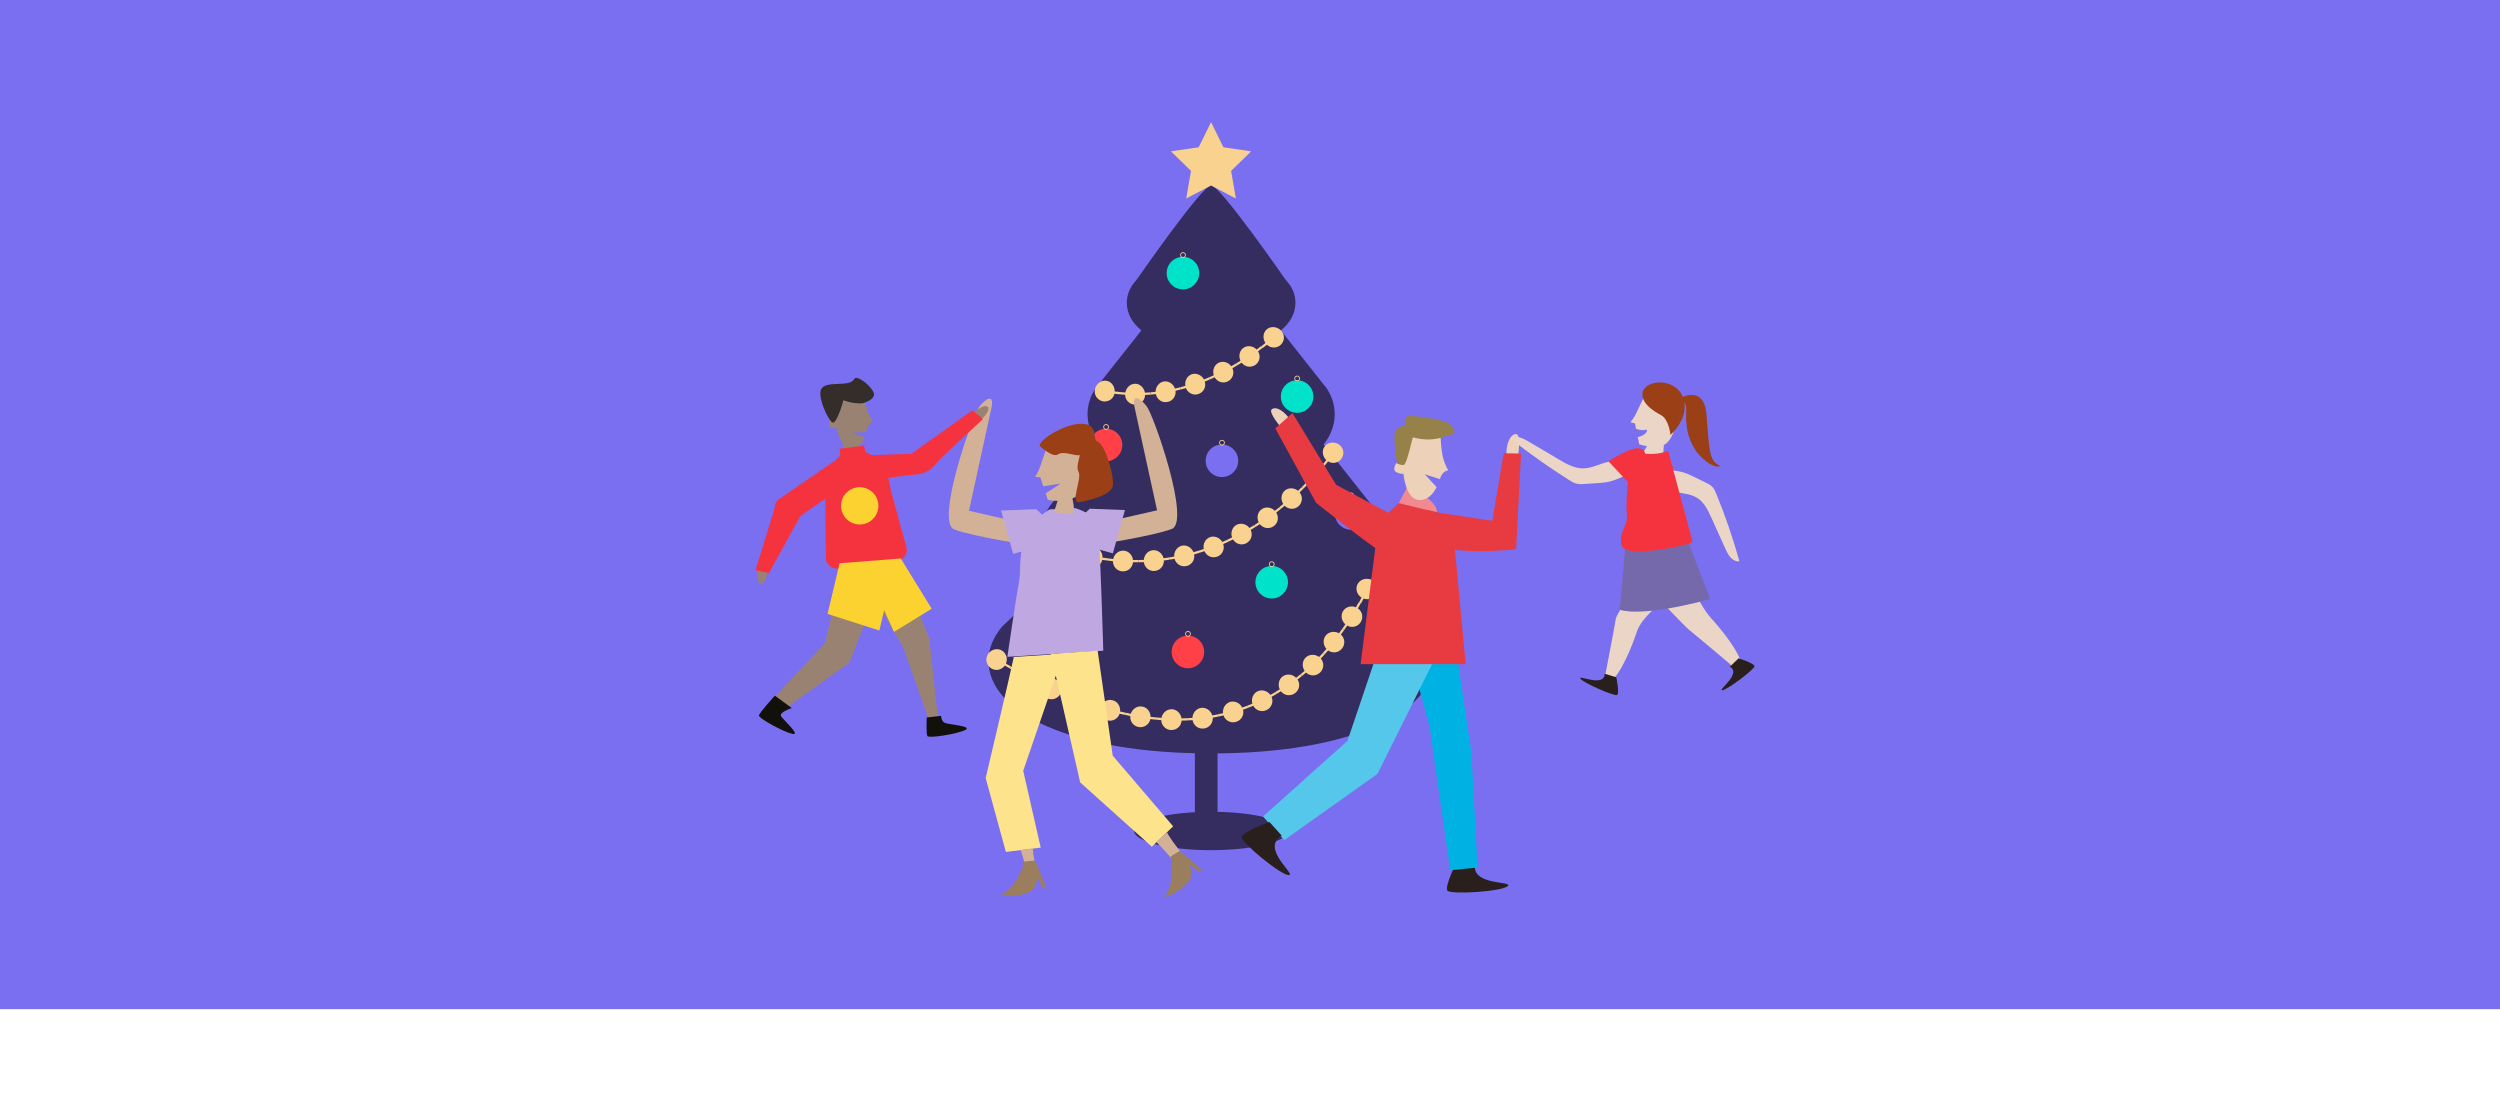<svg xmlns="http://www.w3.org/2000/svg" id="Capa_1" viewBox="0 0 1090 476.88"><defs><style>      .cls-1 {        fill: #55c7ea;      }      .cls-2 {        fill: #9a8272;      }      .cls-3 {        fill: #ff4147;      }      .cls-4 {        fill: #342d2a;      }      .cls-5 {        fill: #7a6ff0;      }      .cls-6 {        fill: #fcd231;      }      .cls-7 {        fill: #fde48c;      }      .cls-8 {        fill: #7a6ff0;      }      .cls-9 {        fill: #00b2e3;      }      .cls-10 {        fill: #12100b;      }      .cls-11 {        fill: #e73a41;      }      .cls-12 {        fill: #00e2ca;      }      .cls-13, .cls-14 {        fill: #fad28f;      }      .cls-15 {        fill: #f08990;      }      .cls-16 {        fill: #ebd5c6;      }      .cls-17 {        fill: #968248;      }      .cls-18 {        fill: #352c60;      }      .cls-19 {        fill: #29201d;      }      .cls-14 {        stroke: #fad28f;        stroke-miterlimit: 10;      }      .cls-20 {        fill: #7569ac;      }      .cls-21 {        fill: #9a3f16;      }      .cls-22 {        fill: #edd2b9;      }      .cls-23 {        fill: #d3b196;      }      .cls-24 {        fill: #9a7e5d;      }      .cls-25 {        fill: #bfa7e2;      }      .cls-26 {        fill: #f5333f;      }    </style></defs><rect class="cls-8" width="1090" height="440"></rect><g><g><path class="cls-18" d="M619.18,273.2s-.02-.01-.02-.02l-6.49-6.18s0,0,0,0l-15.01-14.3c3.56-5.09,5.41-10.72,5.41-16.66,0-5.4-1.63-10.55-4.6-15.29,0,0-.01-.01-.01-.02l-5.02-6.34s0,0,0,0l-16.32-20.63c3.15-3.97,4.81-8.44,4.81-13.2,0-3.88-1.17-7.58-3.3-10.98,0,0-.01,0-.01-.02l-3.6-4.55s0,0,0,0l-16.56-20.95c4.14-3.36,6.35-7.53,6.35-12.08,0-2.64-.8-5.17-2.25-7.49,0,0,0,0,0-.01l-2.46-3.11s0,0,0,0c0,0-28.11-40.53-32.05-40.53s-32.05,40.53-32.05,40.53t0,0l-2.46,3.11s0,0,0,.01c-1.45,2.32-2.25,4.85-2.25,7.49,0,4.55,2.21,8.72,6.35,12.08l-16.56,20.95s0,0,0,0l-3.6,4.55s0,.01-.01.02c-2.13,3.4-3.3,7.1-3.3,10.98,0,4.76,1.65,9.23,4.81,13.2l-16.32,20.63s0,0,0,0l-5.02,6.34s0,.02-.01.02c-2.96,4.74-4.6,9.89-4.6,15.29,0,5.95,1.85,11.58,5.41,16.66l-15.01,14.3s0,0,0,0l-6.49,6.18s0,.02-.02.02c-3.84,4.62-5.95,9.65-5.95,14.91,0,22.49,36.01,40.39,97.11,40.39s97.11-17.89,97.11-40.39c0-5.26-2.11-10.29-5.95-14.91Z"></path><g><path class="cls-13" d="M558.42,144.01c.17.16.33.33.46.51,1.37,1.74,1.18,4.34-.54,5.88-1.48,1.34-3.58,1.45-5.16.5-.13-.07-.25-.16-.37-.25-.06-.04-.12-.09-.18-.14-.06-.04-.12-.1-.17-.15-.03-.02-.05-.05-.08-.07-.63.51-1.25,1.03-1.89,1.52l-.62-.78c.63-.48,1.24-1,1.86-1.5l-.12-.18-.1-.17s0-.01-.01-.02c-1.03-1.87-.75-4.16.74-5.5,1.39-1.25,3.44-1.35,5.15-.41.17.09.33.2.49.32.06.04.12.09.18.13.12.09.24.19.36.3Z"></path><path class="cls-13" d="M539.41,159.31c.65-.39,1.3-.78,1.94-1.19.7.92,1.7,1.51,2.77,1.7,1.08.2,2.21-.05,3.2-.7.97-.68,1.58-1.67,1.79-2.74.2-1.08,0-2.21-.6-3.2.65-.47,1.28-.98,1.91-1.47l-.61-.78c-.63.49-1.26.99-1.91,1.47-.78-.81-1.79-1.3-2.8-1.43-1.03-.14-2.06.07-2.93.68-.88.59-1.43,1.5-1.67,2.5-.24,1-.14,2.11.35,3.13-.63.41-1.28.8-1.93,1.19l.51.85Z"></path><path class="cls-13" d="M527.52,165.44l2.08-.92c.58,1.01,1.48,1.71,2.52,2.03,1.04.32,2.23.27,3.27-.29,2.13-1.08,2.91-3.64,1.94-5.73.71-.39,1.39-.81,2.08-1.22l-.51-.85c-.69.41-1.37.83-2.07,1.22-1.36-1.81-3.72-2.44-5.59-1.48-.93.5-1.61,1.29-1.97,2.26-.36.96-.4,2.09-.06,3.16l-2.08.91.39.91Z"></path><path class="cls-13" d="M514.87,169.8c.73-.2,1.47-.37,2.2-.59.42,1.08,1.21,1.91,2.2,2.38.98.47,2.17.6,3.29.18.56-.2,1.06-.49,1.48-.86.21-.18.4-.38.57-.6.17-.22.31-.46.43-.71.48-.99.59-2.14.26-3.25l1.12-.45c.37-.15.74-.32,1.11-.48l-.39-.91c-.37.16-.73.33-1.1.48l-1.12.44c-.54-.99-1.39-1.72-2.33-2.12-.47-.19-.97-.31-1.48-.35-.51-.03-1.02.03-1.51.21-.99.37-1.77,1.04-2.26,1.94-.49.9-.71,2-.52,3.12-.72.22-1.46.39-2.19.59l.25.96Z"></path><path class="cls-13" d="M501.67,172.06c.76-.05,1.51-.16,2.27-.24.23,1.14.87,2.1,1.77,2.74.45.33.96.55,1.51.67.55.12,1.13.14,1.72.04.59-.1,1.14-.29,1.61-.6.47-.31.88-.7,1.2-1.15.64-.89.93-2.01.77-3.15.79-.15,1.56-.38,2.34-.58l-.25-.96c-.78.19-1.54.43-2.33.58-.38-1.06-1.1-1.93-1.96-2.47-.43-.27-.9-.47-1.39-.56-.49-.1-1-.14-1.52-.05-.52.08-.99.27-1.42.54-.43.27-.8.63-1.12,1.01-.63.79-1.03,1.83-1.04,2.96-.75.08-1.5.19-2.25.23l.08.99Z"></path><path class="cls-13" d="M488.28,171.9l1.13.12.57.06.57.03c.02,1.16.48,2.21,1.25,2.99.39.39.85.71,1.37.94.26.12.53.21.81.28.28.06.58.08.88.08,1.21,0,2.3-.46,3.09-1.21.79-.76,1.27-1.84,1.31-2.99l2.41-.14-.08-.99-2.4.14c-.19-1.12-.74-2.06-1.49-2.76-.75-.71-1.7-1.14-2.74-1.13-.26,0-.51.03-.76.08-.25.04-.49.1-.72.19-.46.17-.9.44-1.28.78-.77.68-1.34,1.64-1.56,2.75l-.57-.03-.56-.06-1.13-.12-.1.99Z"></path><path class="cls-13" d="M477.42,169.56c.06-.23.13-.45.22-.65.43-1.02,1.17-1.85,2.04-2.36.87-.51,1.87-.72,2.87-.49,1.73.29,3.02,1.78,3.37,3.61.03.14.05.29.06.44.01.07.01.15.02.23,0,.07,0,.15,0,.23,0,.03,0,.07,0,.11l2.39.26-.1.99-2.4-.26-.05.21c-.02.06-.03.13-.05.19,0,0,0,.01,0,.02-.65,2.01-2.74,3.28-4.98,2.89-2.06-.47-3.47-2.21-3.51-4.15,0-.19,0-.39.03-.58,0-.07.02-.15.03-.22.02-.15.05-.31.09-.46Z"></path></g><g><path class="cls-13" d="M583.62,193.71c.2.12.39.26.56.4,1.7,1.42,2.05,4,.7,5.88-1.16,1.62-3.19,2.19-4.94,1.6-.14-.04-.28-.1-.41-.16-.07-.03-.14-.06-.2-.1-.07-.03-.13-.07-.2-.11-.03-.01-.06-.03-.09-.05-.5.64-1.01,1.28-1.52,1.91l-.77-.63c.51-.62,1.01-1.25,1.5-1.88l-.16-.15-.14-.14s-.01,0-.01-.02c-1.41-1.6-1.61-3.91-.43-5.56,1.11-1.54,3.1-2.08,4.97-1.51.18.06.37.12.55.21.07.03.14.06.2.09.14.07.28.14.41.22Z"></path><path class="cls-13" d="M568.37,212.98l1.61-1.63c1.79,1.46,4.45,1.33,6.04-.43,1.6-1.76,1.47-4.42-.17-6.05.52-.62,1.04-1.24,1.55-1.87l-.77-.63c-.51.63-1.03,1.25-1.55,1.87-1.89-1.23-4.35-1-5.79.59-1.44,1.59-1.43,4.06-.01,5.82l-1.61,1.63.7.7Z"></path><path class="cls-13" d="M558.34,221.96c.6-.47,1.18-.97,1.77-1.45.82.82,1.89,1.28,2.97,1.32.54.02,1.09-.06,1.62-.24.52-.19,1.02-.48,1.46-.87.89-.78,1.36-1.86,1.45-2.94.07-1.09-.26-2.2-.98-3.1.59-.55,1.16-1.13,1.74-1.69l-.7-.7c-.58.56-1.15,1.14-1.73,1.69-.87-.72-1.94-1.07-2.97-1.08-1.04-.01-2.05.34-2.85,1.05-.4.36-.71.78-.94,1.24-.23.46-.37.96-.43,1.47-.1,1.03.13,2.13.74,3.07-.59.48-1.17.98-1.77,1.45l.62.77Z"></path><path class="cls-13" d="M547.38,229.77c.65-.41,1.29-.81,1.93-1.23.72.91,1.72,1.48,2.81,1.65,1.08.17,2.22-.08,3.2-.76.96-.7,1.57-1.69,1.76-2.77.19-1.08-.01-2.21-.63-3.19.65-.49,1.27-1,1.91-1.5l-.62-.77c-.64.5-1.26,1.01-1.91,1.5-.79-.81-1.81-1.28-2.83-1.4-1.02-.11-2.08.1-2.94.74-.88.61-1.43,1.53-1.66,2.54-.23,1-.11,2.12.39,3.13-.63.43-1.28.83-1.92,1.23l.53.84Z"></path><path class="cls-13" d="M535.54,236.19c.69-.32,1.39-.64,2.07-.98.6.99,1.53,1.68,2.58,1.98,1.06.31,2.22.18,3.27-.37,1.04-.57,1.76-1.51,2.09-2.54.32-1.05.25-2.21-.26-3.25l1.04-.62,1.03-.64-.53-.84-1.03.64-1.04.62c-.69-.89-1.64-1.48-2.64-1.72-1.01-.25-2.07-.14-3,.37-.95.49-1.6,1.35-1.95,2.31-.35.97-.37,2.09,0,3.16-.68.35-1.37.66-2.06.98l.42.9Z"></path><path class="cls-13" d="M522.97,241.01c.74-.21,1.45-.47,2.18-.7.46,1.06,1.29,1.88,2.3,2.32,1,.42,2.18.48,3.3.06,1.11-.44,1.96-1.25,2.41-2.25.46-1,.53-2.15.17-3.25l1.11-.48,1.1-.51-.42-.9-1.1.51-1.11.48c-.57-.97-1.44-1.68-2.4-2.04-.96-.37-2.03-.43-3.02-.03-1,.37-1.76,1.1-2.23,2.03-.47.92-.65,2.01-.42,3.12-.73.23-1.44.49-2.17.7l.29.95Z"></path><path class="cls-13" d="M509.84,244.02c.75-.13,1.51-.23,2.26-.37.31,1.12,1.01,2.03,1.95,2.6.47.29.99.49,1.55.59.55.09,1.13.07,1.72-.06.58-.14,1.12-.36,1.57-.69.46-.33.84-.74,1.14-1.2.59-.92.83-2.05.62-3.18l2.33-.69-.29-.95-2.32.68c-.43-1.04-1.2-1.87-2.1-2.37-.45-.25-.94-.42-1.44-.49-.5-.08-1.02-.08-1.54.04-.52.12-.99.34-1.41.63-.42.28-.78.65-1.08,1.07-.59.84-.92,1.92-.85,3.04-.75.14-1.5.25-2.25.37l.15.98Z"></path><path class="cls-13" d="M496.42,245.15l2.29-.05c.15,1.16.71,2.15,1.56,2.85.42.35.91.62,1.45.79.27.09.55.15.83.19.29.03.58.03.88,0,1.19-.12,2.24-.64,2.95-1.49.72-.84,1.11-1.92,1.07-3.08l1.2-.15,1.2-.19-.15-.98-1.19.19-1.2.15c-.28-1.09-.92-2.01-1.74-2.63-.82-.61-1.83-.98-2.89-.87-.26.02-.52.08-.77.15-.25.07-.49.16-.71.27-.46.22-.87.53-1.22.91-.71.75-1.18,1.78-1.28,2.9l-2.28.05v.99Z"></path><path class="cls-13" d="M482.97,244.42l2.27.26c0,1.16.42,2.22,1.16,3.03.74.79,1.79,1.37,2.98,1.41,1.19.05,2.3-.33,3.12-1.06.83-.73,1.37-1.75,1.48-2.9.81,0,1.62.03,2.43,0v-.99c-.82.03-1.63,0-2.43,0-.12-1.12-.63-2.12-1.35-2.84-.73-.72-1.68-1.22-2.74-1.26-1.07-.03-2.06.29-2.87.95-.8.65-1.41,1.6-1.66,2.7l-2.27-.26-.12.99Z"></path><path class="cls-13" d="M469.73,242c.74.2,1.49.35,2.23.52-.31,2.28,1.19,4.51,3.54,4.92.58.11,1.16.1,1.71,0,.55-.12,1.06-.35,1.52-.65.91-.61,1.58-1.55,1.84-2.68.8.13,1.6.22,2.41.31l.12-.99-1.2-.14c-.4-.05-.8-.12-1.2-.17.03-1.13-.34-2.19-.97-3.01-.31-.41-.7-.75-1.13-1.02-.43-.28-.92-.48-1.44-.58-2.1-.36-4.19.91-4.95,3.04-.74-.17-1.49-.32-2.23-.52l-.24.96Z"></path><path class="cls-13" d="M456.86,238.08c.72.26,1.43.53,2.15.77-.28,1.12-.11,2.26.42,3.21.53.94,1.41,1.73,2.54,2.07,1.14.33,2.3.2,3.26-.29.97-.48,1.75-1.36,2.15-2.45l2.35.6.24-.96-2.35-.6c.16-1.12-.09-2.19-.62-3.1-.53-.9-1.35-1.59-2.38-1.89-2.05-.64-4.28.43-5.28,2.47-.72-.24-1.44-.52-2.15-.77l-.34.93Z"></path><path class="cls-13" d="M446.66,233.5c.1-.21.21-.42.33-.61,1.2-1.86,3.5-2.7,5.44-1.85,1.7.68,2.69,2.43,2.62,4.28,0,.15-.02.3-.04.44,0,.07-.02.15-.03.22,0,.07-.03.15-.04.22,0,.03-.01.07-.02.1l2.28.83-.34.94-2.28-.83-.1.19-.1.17s0,.01-.01.02c-1.1,1.82-3.39,2.61-5.44,1.79-1.89-.82-2.92-2.77-2.63-4.7.03-.19.07-.38.13-.57.02-.07.04-.14.06-.21.05-.15.11-.29.17-.43Z"></path></g><g><path class="cls-13" d="M597.64,252.67c.22.08.43.17.63.29,1.94,1.06,2.78,3.56,1.8,5.69-.84,1.84-2.73,2.81-4.57,2.57-.14-.02-.29-.04-.44-.08-.07-.01-.14-.03-.22-.06-.07-.02-.14-.04-.22-.07-.03,0-.07-.02-.1-.03-.38.74-.76,1.47-1.15,2.19l-.88-.47c.39-.71.76-1.43,1.13-2.16l-.18-.12-.16-.11s-.01,0-.02-.01c-1.69-1.31-2.31-3.56-1.46-5.42.8-1.74,2.65-2.67,4.6-2.49.19.02.39.05.58.09.07.01.15.03.22.05.15.04.3.08.45.14Z"></path><path class="cls-13" d="M586.06,274.69l1.32-1.91c2.02,1.12,4.63.5,5.9-1.55.63-1.02.81-2.19.58-3.27-.22-1.07-.86-2.05-1.81-2.71.41-.71.8-1.43,1.19-2.15l-.87-.47c-.39.72-.78,1.43-1.19,2.14-1.04-.43-2.16-.47-3.16-.18-.99.3-1.88.92-2.45,1.84-1.14,1.83-.7,4.28,1,5.77l-1.31,1.9.81.57Z"></path><path class="cls-13" d="M577.53,285.32c.52-.57,1.04-1.14,1.54-1.73.94.68,2.06.95,3.16.81,1.09-.14,2.14-.7,2.9-1.64,1.51-1.89,1.23-4.56-.51-6.09l1.44-1.99-.81-.57-1.44,1.99c-1.98-1.1-4.42-.7-5.77.98-.68.84-.98,1.88-.92,2.92.05,1.03.45,2.08,1.21,2.92-.5.59-1.02,1.16-1.54,1.72l.73.67Z"></path><path class="cls-13" d="M567.67,294.74c.6-.49,1.2-.98,1.77-1.5.84.8,1.91,1.22,3.02,1.23,1.11.02,2.21-.42,3.1-1.24.87-.84,1.33-1.94,1.39-3.03.04-1.11-.33-2.21-1.09-3.08l.85-.89.83-.91-.73-.67-.83.91-.85.88c-.9-.68-1.98-.99-3.01-.94-1.05.03-2.04.42-2.82,1.16-.79.73-1.2,1.73-1.29,2.76-.09,1.03.17,2.12.8,3.06-.57.52-1.17,1-1.76,1.49l.63.77Z"></path><path class="cls-13" d="M556.52,302.6c.67-.39,1.32-.81,1.97-1.22.7.92,1.72,1.52,2.8,1.68,1.08.16,2.27-.07,3.26-.77.98-.72,1.63-1.71,1.82-2.81.2-1.09,0-2.23-.64-3.2.65-.49,1.28-1.02,1.92-1.54l-.63-.77c-.63.52-1.26,1.04-1.91,1.54-.8-.8-1.82-1.26-2.85-1.37-1.03-.11-2.08.1-2.95.73-.87.62-1.45,1.51-1.68,2.53-.23,1.02-.15,2.12.33,3.14-.66.4-1.3.82-1.97,1.21l.51.85Z"></path><path class="cls-13" d="M544.26,308.57l1.08-.42c.36-.14.71-.3,1.07-.45.54,1.02,1.44,1.76,2.49,2.11,1.06.37,2.25.28,3.35-.24,1.11-.51,1.87-1.46,2.26-2.49.38-1.03.36-2.19-.12-3.25l2.13-1.22-.51-.85-2.12,1.22c-.66-.91-1.6-1.53-2.6-1.81-1-.29-2.05-.19-3.02.25-.97.45-1.65,1.29-2.06,2.22-.4.95-.49,2.07-.18,3.15-.35.15-.71.31-1.06.45l-1.08.41.36.93Z"></path><path class="cls-13" d="M531.17,312.42c.76-.15,1.52-.3,2.27-.5.37,1.1,1.12,1.97,2.11,2.49.49.26,1.04.44,1.6.5.56.05,1.16,0,1.74-.17.58-.17,1.11-.44,1.56-.79.44-.37.81-.8,1.08-1.28.55-.96.71-2.11.43-3.23.78-.26,1.54-.58,2.3-.86l-.36-.93c-.76.28-1.52.6-2.29.86-.5-1.01-1.33-1.78-2.26-2.22-.47-.22-.97-.35-1.47-.39-.51-.05-1.03-.02-1.54.13-.51.15-.97.4-1.37.72-.4.32-.75.69-1.03,1.13-.55.87-.83,1.96-.7,3.08-.74.2-1.5.34-2.26.49l.2.97Z"></path><path class="cls-13" d="M517.64,314.12c.77-.02,1.54-.1,2.31-.15.19,1.14.8,2.13,1.68,2.81.88.68,2.03.98,3.24.85,1.21-.12,2.24-.76,2.93-1.62.69-.86,1.05-1.96.95-3.11.81-.13,1.61-.32,2.41-.47l-.2-.97c-.8.15-1.6.34-2.4.47-.33-1.08-1.02-1.98-1.87-2.57-.86-.59-1.87-.85-2.94-.74-1.07.11-1.98.68-2.67,1.45-.69.76-1.13,1.79-1.19,2.92-.77.05-1.54.13-2.31.15l.05.99Z"></path><path class="cls-13" d="M504.01,313.78c.77.07,1.54.15,2.31.2.02,1.16.49,2.21,1.26,2.99.39.39.85.71,1.37.95.52.23,1.09.38,1.69.38,1.21.01,2.32-.43,3.13-1.16.81-.73,1.33-1.8,1.41-2.95l2.46-.07-.05-.99-2.45.07c-.16-1.12-.7-2.07-1.46-2.8-.76-.72-1.74-1.17-2.81-1.18-.54,0-1.06.08-1.54.25-.48.17-.93.44-1.33.77-.79.67-1.38,1.64-1.6,2.75-.77-.05-1.54-.14-2.3-.2l-.09.99Z"></path><path class="cls-13" d="M490.54,311.7l2.27.48c-.25,2.31,1.36,4.42,3.73,4.83,1.19.18,2.34-.14,3.24-.76.9-.63,1.55-1.58,1.78-2.71.81.09,1.63.16,2.45.24l.09-.99c-.81-.08-1.63-.14-2.44-.24-.03-2.27-1.59-4.21-3.73-4.51-2.13-.37-4.22,1.04-4.92,3.17l-2.27-.48-.21.97Z"></path><path class="cls-13" d="M477.38,308.19c.74.23,1.46.5,2.21.7-.48,2.26.88,4.54,3.19,5.2,2.33.58,4.65-.7,5.37-2.9.8.19,1.6.35,2.4.52l.21-.97c-.8-.17-1.6-.33-2.4-.52.23-2.25-1.11-4.37-3.22-4.9-2.09-.6-4.32.56-5.24,2.62-.75-.2-1.47-.46-2.21-.7l-.3.95Z"></path><path class="cls-13" d="M464.59,303.49l2.15.86c-.33,1.11-.22,2.26.26,3.25.47,1,1.33,1.79,2.45,2.2,1.12.41,2.29.35,3.29-.07,1-.42,1.84-1.25,2.31-2.31l2.33.76.3-.95-2.33-.76c.23-1.11.04-2.19-.44-3.13-.49-.94-1.28-1.69-2.31-2.06-2.07-.72-4.37.17-5.47,2.16l-2.15-.86-.38.92Z"></path><path class="cls-13" d="M452.21,297.84l1.03.52,1.05.5c-.82,2.16.15,4.62,2.29,5.63,2.16.97,4.67.08,5.76-1.96.75.32,1.49.67,2.26.96l.38-.92c-.76-.29-1.51-.64-2.26-.96.63-2.17-.35-4.48-2.36-5.38-1.99-.94-4.39-.16-5.62,1.74l-1.05-.5-1.03-.53-.44.89Z"></path><path class="cls-13" d="M440.21,291.41l2,1.16c-.95,2.11-.13,4.61,1.94,5.74.52.28,1.06.45,1.61.51.55.06,1.11,0,1.64-.14,1.06-.29,2-.97,2.62-1.95l2.19,1.11.44-.89-2.19-1.11c.39-1.06.37-2.18.01-3.16-.36-.97-1.05-1.84-2.02-2.37-1.94-1.06-4.39-.42-5.73,1.4l-2.01-1.16-.49.86Z"></path><path class="cls-13" d="M430.73,285.24c.12-.2.26-.38.41-.55,1.44-1.68,3.87-2.16,5.74-1.02.81.49,1.39,1.22,1.73,2.05.35.81.45,1.74.27,2.65-.03.14-.06.29-.11.43-.02.07-.04.14-.07.21-.02.07-.05.14-.08.21-.01.03-.03.06-.04.1l2.13,1.23-.49.86-2.12-1.23-.13.17c-.04.05-.08.1-.12.15,0,0,0,.01-.01.02-.7.81-1.65,1.32-2.66,1.5-1.01.17-2.07-.03-3.01-.6-1.75-1.07-2.5-3.15-1.95-5.03.05-.19.12-.37.2-.55.03-.07.06-.14.09-.2.07-.14.14-.28.23-.41Z"></path></g><polygon class="cls-14" points="528.02 54.4 533.09 64.68 544.44 66.33 536.23 74.33 538.17 85.63 528.02 80.3 517.87 85.63 519.81 74.33 511.6 66.33 522.95 64.68 528.02 54.4"></polygon><g><circle class="cls-12" cx="515.76" cy="119.08" r="7.1"></circle><path class="cls-13" d="M515.79,112.46c-.69,0-1.25-.56-1.25-1.25s.56-1.25,1.25-1.25,1.25.56,1.25,1.25-.56,1.25-1.25,1.25ZM515.79,110.33c-.49,0-.89.4-.89.89s.4.89.89.89.89-.4.89-.89-.4-.89-.89-.89Z"></path></g><g><circle class="cls-12" cx="565.54" cy="172.89" r="7.1"></circle><path class="cls-13" d="M565.56,166.27c-.69,0-1.25-.56-1.25-1.25s.56-1.25,1.25-1.25,1.25.56,1.25,1.25-.56,1.25-1.25,1.25ZM565.56,164.14c-.49,0-.89.4-.89.89s.4.89.89.89.89-.4.89-.89-.4-.89-.89-.89Z"></path></g><g><circle class="cls-5" cx="532.76" cy="200.9" r="7.1"></circle><path class="cls-13" d="M532.78,194.28c-.69,0-1.25-.56-1.25-1.25s.56-1.25,1.25-1.25,1.25.56,1.25,1.25-.56,1.25-1.25,1.25ZM532.78,192.14c-.49,0-.89.4-.89.89s.4.89.89.89.89-.4.89-.89-.4-.89-.89-.89Z"></path></g><g><circle class="cls-3" cx="482.23" cy="194.03" r="7.1"></circle><path class="cls-13" d="M482.26,187.41c-.69,0-1.25-.56-1.25-1.25s.56-1.25,1.25-1.25,1.25.56,1.25,1.25-.56,1.25-1.25,1.25ZM482.26,185.28c-.49,0-.89.4-.89.89s.4.89.89.89.89-.4.89-.89-.4-.89-.89-.89Z"></path></g><g><circle class="cls-5" cx="455.75" cy="273.17" r="7.1"></circle><path class="cls-13" d="M455.77,266.55c-.69,0-1.25-.56-1.25-1.25s.56-1.25,1.25-1.25,1.25.56,1.25,1.25-.56,1.25-1.25,1.25ZM455.77,264.42c-.49,0-.89.4-.89.89s.4.89.89.89.89-.4.89-.89-.4-.89-.89-.89Z"></path></g><g><circle class="cls-3" cx="517.93" cy="284.25" r="7.1"></circle><path class="cls-13" d="M517.95,277.62c-.69,0-1.25-.56-1.25-1.25s.56-1.25,1.25-1.25,1.25.56,1.25,1.25-.56,1.25-1.25,1.25ZM517.95,275.49c-.49,0-.89.4-.89.89s.4.89.89.89.89-.4.89-.89-.4-.89-.89-.89Z"></path></g><g><circle class="cls-12" cx="554.46" cy="253.86" r="7.1"></circle><path class="cls-13" d="M554.48,247.23c-.69,0-1.25-.56-1.25-1.25s.56-1.25,1.25-1.25,1.25.56,1.25,1.25-.56,1.25-1.25,1.25ZM554.48,245.1c-.49,0-.89.4-.89.89s.4.89.89.89.89-.4.89-.89-.4-.89-.89-.89Z"></path></g><g><circle class="cls-5" cx="589.09" cy="223.86" r="7.1"></circle><path class="cls-13" d="M589.11,217.24c-.69,0-1.25-.56-1.25-1.25s.56-1.25,1.25-1.25,1.25.56,1.25,1.25-.56,1.25-1.25,1.25ZM589.11,215.11c-.49,0-.89.4-.89.89s.4.89.89.89.89-.4.89-.89-.4-.89-.89-.89Z"></path></g><g><circle class="cls-3" cx="606.13" cy="286.74" r="7.1"></circle><path class="cls-13" d="M606.16,280.12c-.69,0-1.25-.56-1.25-1.25s.56-1.25,1.25-1.25,1.25.56,1.25,1.25-.56,1.25-1.25,1.25ZM606.16,277.98c-.49,0-.89.4-.89.89s.4.89.89.89.89-.4.89-.89-.4-.89-.89-.89Z"></path></g><path class="cls-18" d="M530.85,353.97v-33.21h-9.88v33.36c-15.13.81-26.48,4.17-26.48,8.18,0,4.62,15.01,8.37,33.53,8.37s33.53-3.75,33.53-8.37c0-4.38-13.5-7.98-30.69-8.34Z"></path></g><g><path class="cls-19" d="M635.33,375.21s-5.55,11.2-4.29,13.07,23.71.5,26.31-1.94c2.6-2.44-16.99.13-14.06-10.49"></path><polygon class="cls-9" points="633.56 274.65 641.54 328.26 644.19 378.24 632.27 379.42 623.23 316.49 613.04 279.25 633.56 274.65"></polygon><polygon class="cls-1" points="625.13 288.1 600.59 337.4 559.96 366.27 550.66 356.01 587.49 323.03 600.8 283.67 625.13 288.1"></polygon><path class="cls-19" d="M553.43,358.35s-11.71,4.37-12.07,6.61c-.36,2.23,16.95,16.58,20.52,16.58,3.57,0-12.48-11.53-3.09-17.27"></path><polygon class="cls-11" points="621.7 219.46 633.35 228.85 639.01 289.57 593.22 289.57 601.05 227.62 611.78 217.5 621.7 219.46"></polygon><path class="cls-15" d="M613.65,212.18l-3.83,7.18,16.59,4.02s1.6-4.79-12.77-11.19Z"></path><path class="cls-22" d="M661.94,198.28s1.24-8.68-.78-9c-2.02-.32-4.55,2.92-4.38,9.66-.17,0,5.16-.66,5.16-.66Z"></path><path class="cls-11" d="M663.18,197.77l-2.16,41.71s-23.67,2.64-33.68-1.48c-3.31-1.36-9.13-7.69-8.84-11.24.08-1.03.4-2.15.92-3.05,1.43-2.48,5.62-.53,7.81-.19,3.38.51,6.77,1.03,10.15,1.54,4.42.67,8.84,1.34,13.25,2.01l4.98-29.46,7.57.15Z"></path><path class="cls-22" d="M558.65,186.49s-5.73-6.63-4.2-8,5.41,0,8.9,5.76c.14-.1-4.7,2.23-4.7,2.23Z"></path><path class="cls-11" d="M614.49,234.87s-2.87,11.8-10.41,7.12c-7.54-4.67-30.27-22.75-30.27-22.75l-17.78-32.43,7.47-6.73,19.05,31.28,31.61,17,.33,6.5Z"></path><path class="cls-22" d="M621.18,206.78l6.62,2.12c.07-.21.14-.4.2-.59,1.1-3.19,3.47-3.22,3.47-3.22,0,0-1.24-1.81-2.17-5.05-.93-3.24-1.2-9.1-1.2-9.1l-12.66-2.02s-2.87,12.81-3.89,12.95c-1.02.14-3.01-1.43-3.62,2.2-.42,2.52,4,2.56,4,2.56,0,0,.9,11.21,6.83,11.36,3.9.1,6.18-2.74,7.61-5.6l-5.19-5.61Z"></path><path class="cls-17" d="M631.66,189.59s-6.64,3.71-15.6,1.08c-.31,0-2.63,11.9-4.02,12.05s-2.94-.62-2.94-.62c0,0-2.01-12.82-.62-14.37,1.39-1.54,3.09-2.32,4.02-2.01s-1.7-4.33,2.32-4.33c4.02,0,16.07,1.7,17.77,3.86s2.78,4.48-.93,4.33Z"></path></g><g><path class="cls-16" d="M717.41,254.99s17.17,18.25,19.28,19.84c2.1,1.59,21,17.57,21,17.57,0,0,2.07-.51,1.96-1.46-.72-6.31-9.28-16.66-13.56-21.35-6.49-7.13-12.1-23.35-12.1-23.35l-16.57,8.75Z"></path><polygon class="cls-16" points="725.62 191.51 724.78 203.22 715.86 198.52 720.41 190.15 725.62 191.51"></polygon><path class="cls-16" d="M719.09,246.24s-14.24,20.96-14.6,23.57c-.36,2.61-5.05,26.91-5.05,26.91,0,0,1.45,1.55,2.23.99,5.15-3.72,9.99-16.25,11.99-22.27,3.04-9.15,19.07-18.27,19.07-18.27l-13.64-10.94Z"></path><path class="cls-20" d="M733.27,229l12.37,32.17s-28.09,8.09-39.55,4.67c.22.34,2.75-29.96,2.75-29.96l24.43-6.89Z"></path><path class="cls-16" d="M730.2,175.41c-3.21-1.17-10.73-4.91-13.59-1.94,0,0-2.05,4.15-3.17,6.59-1.12,2.44-2.59,4.02-2.59,4.02l2,.52.5,2.43c1.25.37,3.33.82,4.57.24.51.34-.08,2.51-3.85,3.29l.64,3.13s5.62,2.08,10.66.3c5.04-1.77,8.03-17.43,4.83-18.6Z"></path><path class="cls-21" d="M724.31,181.03s-9.32-4.35-8.11-9.98c1.21-5.63,14.28-6.58,17.6,2.23,3.31,8.81-5.48,16.32-5.48,16.32,0,0-.58-6.52-4-8.57Z"></path><path class="cls-21" d="M730.39,174.74s12.36-8.67,13.62,5.89c1.26,14.56,1.02,20.08,5.24,22.1.27.13.49.25.61.5,0,0,0,.02,0,.03-2.05.89-5.59-1.77-7.02-2.96-3.17-2.64-5.28-6.3-6.52-10.2-.81-2.55-1.1-5.21-1.21-7.87-.09-2.25.77-5.7-1.23-7.27-.99-.78-2.52-1.34-3.49-.21Z"></path><g><path class="cls-16" d="M709.08,201.05c-4.62.84-5.55-.64-10,.87-2.97,1.01-5.93,2.33-9.06,2.29-3.74-.04-7.16-2-10.39-3.91-4.46-2.63-8.91-5.27-13.37-7.9-2.43-1.44-5.55-2.87-7.89-1.3,8.23,6.46,16.79,12.51,25.62,18.12,1.04.66,2.11,1.32,3.3,1.63,1.27.33,2.61.24,3.92.15,10.92-.76,10.02-.16,20.48-5.14-.39-1.77-2.11-3.01-3.89-3.37-1.78-.37,3.07-1.77,1.28-1.44Z"></path><path class="cls-26" d="M701.3,201.14l8.15,8.77,7.63-8.79s3.95-12.74-15.79.03Z"></path></g><g><path class="cls-16" d="M721.1,210.27c4.57,1.56,4.39,3.37,9.26,4.23,3.25.58,6.71.87,9.41,2.47,3.22,1.92,4.86,5.42,6.38,8.76,2.09,4.63,4.19,9.26,6.28,13.88,1.14,2.52,2.88,5.39,5.97,5.14-2.79-10-6.14-19.78-10.03-29.3-.46-1.12-.94-2.26-1.76-3.14-.88-.94-2.1-1.53-3.29-2.1-9.99-4.8-8.8-4.89-21.22-5.63-.86,1.8-.19,3.79,1.1,5.01,1.29,1.23-3.85.06-2.08.67Z"></path><path class="cls-26" d="M727.41,215.56l1.97-12.41-12.77,1.33s-13.65,6.93,10.81,11.08Z"></path></g><path class="cls-26" d="M706.72,235.56c-.13-3.87,2.94-6.95,2.59-10.88-.43-4.79,0-8.85.48-14.83.4-5.02,2.75-7.74,4.75-12.38,4.87.73,8.09.65,12.77-.8,4.09,15.14,6.54,24.21,10.63,39.35.37,1.38-14.61,3.77-16.03,3.88-3.91.28-8.27,1.03-12.13,0-1.79-.48-2.8-1.3-2.99-3.31-.03-.34-.05-.68-.07-1.03Z"></path><path class="cls-19" d="M704.7,295.29s1.48,7.06.37,7.73-14.83-5.29-16.02-7.15,10.54,4.04,10.59-2.11"></path><path class="cls-19" d="M758.03,287.02s6.88,2.16,6.92,3.46c.04,1.3-11.86,10.35-14.07,10.48s8.68-7.22,3.34-10.27"></path></g><g><path class="cls-23" d="M471.43,195.76c-3.68-.86-12.44-3.97-15.19-.32,0,0-1.7,4.83-2.61,7.66-.91,2.83-2.31,4.77-2.31,4.77l2.27.3,1.29,3.86,7.56-1.21-6.53,4.3.94,2.81s6.45,1.53,11.76-1.08c5.3-2.62,6.51-20.22,2.83-21.08Z"></path><path class="cls-25" d="M468.84,221.55s8.57,2.57,9.65,6.57,2.54,55.58,2.54,55.58l-41.82,2.68s4.02-27.39,5.18-33.33c1.16-5.94-2.2-21.68,13.28-30.96l11.16-.54Z"></path><path class="cls-23" d="M476.69,237.74s25.89-3.94,34.22-7.11c8.33-3.18-7.91-49.68-10.99-53.56-3.08-3.88-6.55-5.6-5.22.63,1.33,6.23,9.78,44.79,9.78,44.79l-25.68,5.86-2.12,9.39Z"></path><polygon class="cls-7" points="458.18 285.13 470.96 341.13 502.18 369.16 511.49 360.28 485.15 329.48 478.57 283.69 458.18 285.13"></polygon><path class="cls-7" d="M441.93,286.85c0,.12.21-1.02,0,0-1.97,9.36-12.18,52.39-12.18,52.39l8.82,32.2,15.18-1.89-7.63-33.48,17.52-51.04-21.73,1.44"></path><path class="cls-23" d="M504.11,367.07c6.04,5.98,9.82,11.12,9.82,11.12l4.13-2.6s-8.5-10.39-9.27-12.84"></path><path class="cls-24" d="M510.4,373.42s2.46,10.07-2.53,17.66c.35.53,9.67-3.75,11.5-8.63.34-2.46-.83-5.56-.83-5.56l4.34,3.38,1.35-.84-9.78-8.52-4.05,2.51Z"></path><path class="cls-23" d="M444.98,370.56c2.73,8.05,2.66,10.9,2.66,10.9l4.86-.48s-2.49-8.54-2.08-11.07l-5.45.66Z"></path><path class="cls-24" d="M446.61,375.61s-2.31,10.1-10.17,14.66c.08.63,10.32.97,14.15-2.57,1.41-2.05,1.74-5.35,1.74-5.35l2.37,4.97,1.58-.15-4.93-12-4.75.44Z"></path><path class="cls-25" d="M475.16,221.8l15.32.59-5.28,18.88-9.82-2.72c-3.25-.9-8.14-7.3-6.92-10.45l6.69-6.31Z"></path><path class="cls-23" d="M450.26,237.95s-25.89-3.94-34.22-7.11c-8.33-3.18,7.91-49.68,10.99-53.56,3.08-3.88,6.55-5.6,5.22.63-1.33,6.23-9.78,44.79-9.78,44.79l25.68,5.86,2.12,9.39Z"></path><path class="cls-25" d="M451.79,222.01l-15.32.59,5.28,18.88,9.82-2.72c3.25-.9,8.14-7.3,6.92-10.45l-6.69-6.31Z"></path><path class="cls-23" d="M461.68,216.54l-2.16,6.8s6.59.93,8.14.62c1.54-.31-.41-8.14-.41-8.14l-5.56.72Z"></path><path class="cls-21" d="M453.28,194.39s5.72,5.41,8.03,3.71,7.88.93,9.12.31-1.7,4.63-.15,7.42c1.54,2.78-4.02,14.06.46,13.13,4.48-.93,13.29-2.94,14.37-6.8,1.08-3.86-3.24-18.23-6.33-19.47s.62-7.11-6.33-7.88c-6.95-.77-19.16,6.49-19.16,9.58"></path></g><g><polygon class="cls-2" points="389.26 238.9 405.12 278.21 408.94 312.77 404.99 313.69 393.58 281.79 373.72 248.2 389.26 238.9"></polygon><polygon class="cls-2" points="385.79 249.51 370.31 288.96 339.31 311.15 334.58 307.21 359.63 280.49 368.1 245.59 385.79 249.51"></polygon><path class="cls-26" d="M395.18,238.57l-6.83-24.97c-.06-.22-.1-.45-.13-.68-1.16-9.93-8.3-17.29-16.07-16.5h0c-7.81.8-13.32,9.55-12.37,19.59.01.12.02.23.02.35l.28,26.91c.03,2.81,2.51,4.96,5.3,4.6l25.89-3.42c2.82-.37,4.66-3.14,3.91-5.88Z"></path><path class="cls-2" d="M378.5,179.89c-1.04-2.58-1.5-5.87-1.5-5.87h-10.55s-1.51,8.66-2.33,8.86c-.82.2-2.59-.92-2.78,2.1-.13,2.1,3.49,1.76,3.49,1.76,0,0,1.68,9.1,6.55,8.73,3.1-.24,4.73-2.61,5.67-5-2.7-.51-6.09-2.43-6-2.45.88.68,4.49.71,6.6.22.06-.25.42-1.25.47-1.46.63-2.71,2.57-2.93,2.57-2.93,0,0-1.16-1.38-2.2-3.95Z"></path><polygon class="cls-2" points="367.35 190.65 368.21 197.87 374.96 197.11 373.46 190.7 367.35 190.65"></polygon><path class="cls-2" d="M334.58,248.93s-.42,5.43-2.47,5.58c-2.06.14-2.26-5.74-1.39-7.29.86-1.55,3.87,1.71,3.87,1.71Z"></path><path class="cls-2" d="M424.96,179.66s4.03-3.66,5.63-2.35c1.59,1.31-2.3,5.72-3.99,6.26-1.69.53-1.63-3.9-1.63-3.9Z"></path><path class="cls-26" d="M329.39,248.63l5.87,1.21,13.81-24.98,20.13-13.88c2.26-1.56,2.65-4.9.88-7.47-1.77-2.57-5.04-3.39-7.3-1.83l-23.12,15.94c-1.35.93-2.03,2.5-1.98,4.16l-8.29,26.85Z"></path><polygon class="cls-26" points="376.72 194.3 377.72 198.58 366.58 200.32 366.03 195.63 376.72 194.3"></polygon><path class="cls-4" d="M375.97,175.87s6.77-1.71,4.72-5.19c-2.05-3.47-5.95-5.9-7.33-5.95s-.44,1.83-4.5,2.41c-4.07.58-10.01-.38-11.04,3.08-1.03,3.46,3.02,12.52,4.98,13.92,1.96,1.4,4.94-9.65,4.94-9.65,0,0,3.59,1.59,8.23,1.37Z"></path><path class="cls-26" d="M428.6,182.67l-4.65-3.78-26.59,18.94-24.27.86c-2.72.34-4.61,3.13-4.22,6.23.39,3.1,2.91,5.33,5.64,4.99,3.93-.49,7.86-.99,11.79-1.48,3.02-.38,6.04-.76,9.06-1.14,2.89-.36,6.01-.33,8.67-1.66,2.95-1.48,4.99-4.76,7.38-6.98,2.45-2.28,4.91-4.56,7.36-6.84,3.28-3.04,6.55-6.09,9.83-9.13Z"></path><polygon class="cls-6" points="366.08 245.57 360.82 267.67 383.39 274.91 385.49 266.07 389.79 275.5 406.21 265.4 392.74 243.5 366.08 245.57"></polygon><path class="cls-10" d="M345.21,308.72s-5.74,1.87-4.66,3.56c1.08,1.69,8.79,8.54,4.94,7.7-3.85-.84-14.77-6.78-14.59-8.03.17-1.24,6.95-8.64,6.95-8.64l7.36,5.41Z"></path><path class="cls-10" d="M410.32,312.11s-.04,2.48,1.85,3.15c1.89.67,12.18,1.35,8.63,3.05-3.56,1.7-15.82,3.7-16.45,2.61-.63-1.09-.29-8.09-.29-8.09l6.26-.72Z"></path><circle class="cls-6" cx="374.84" cy="220.55" r="8.13"></circle></g></g></svg>